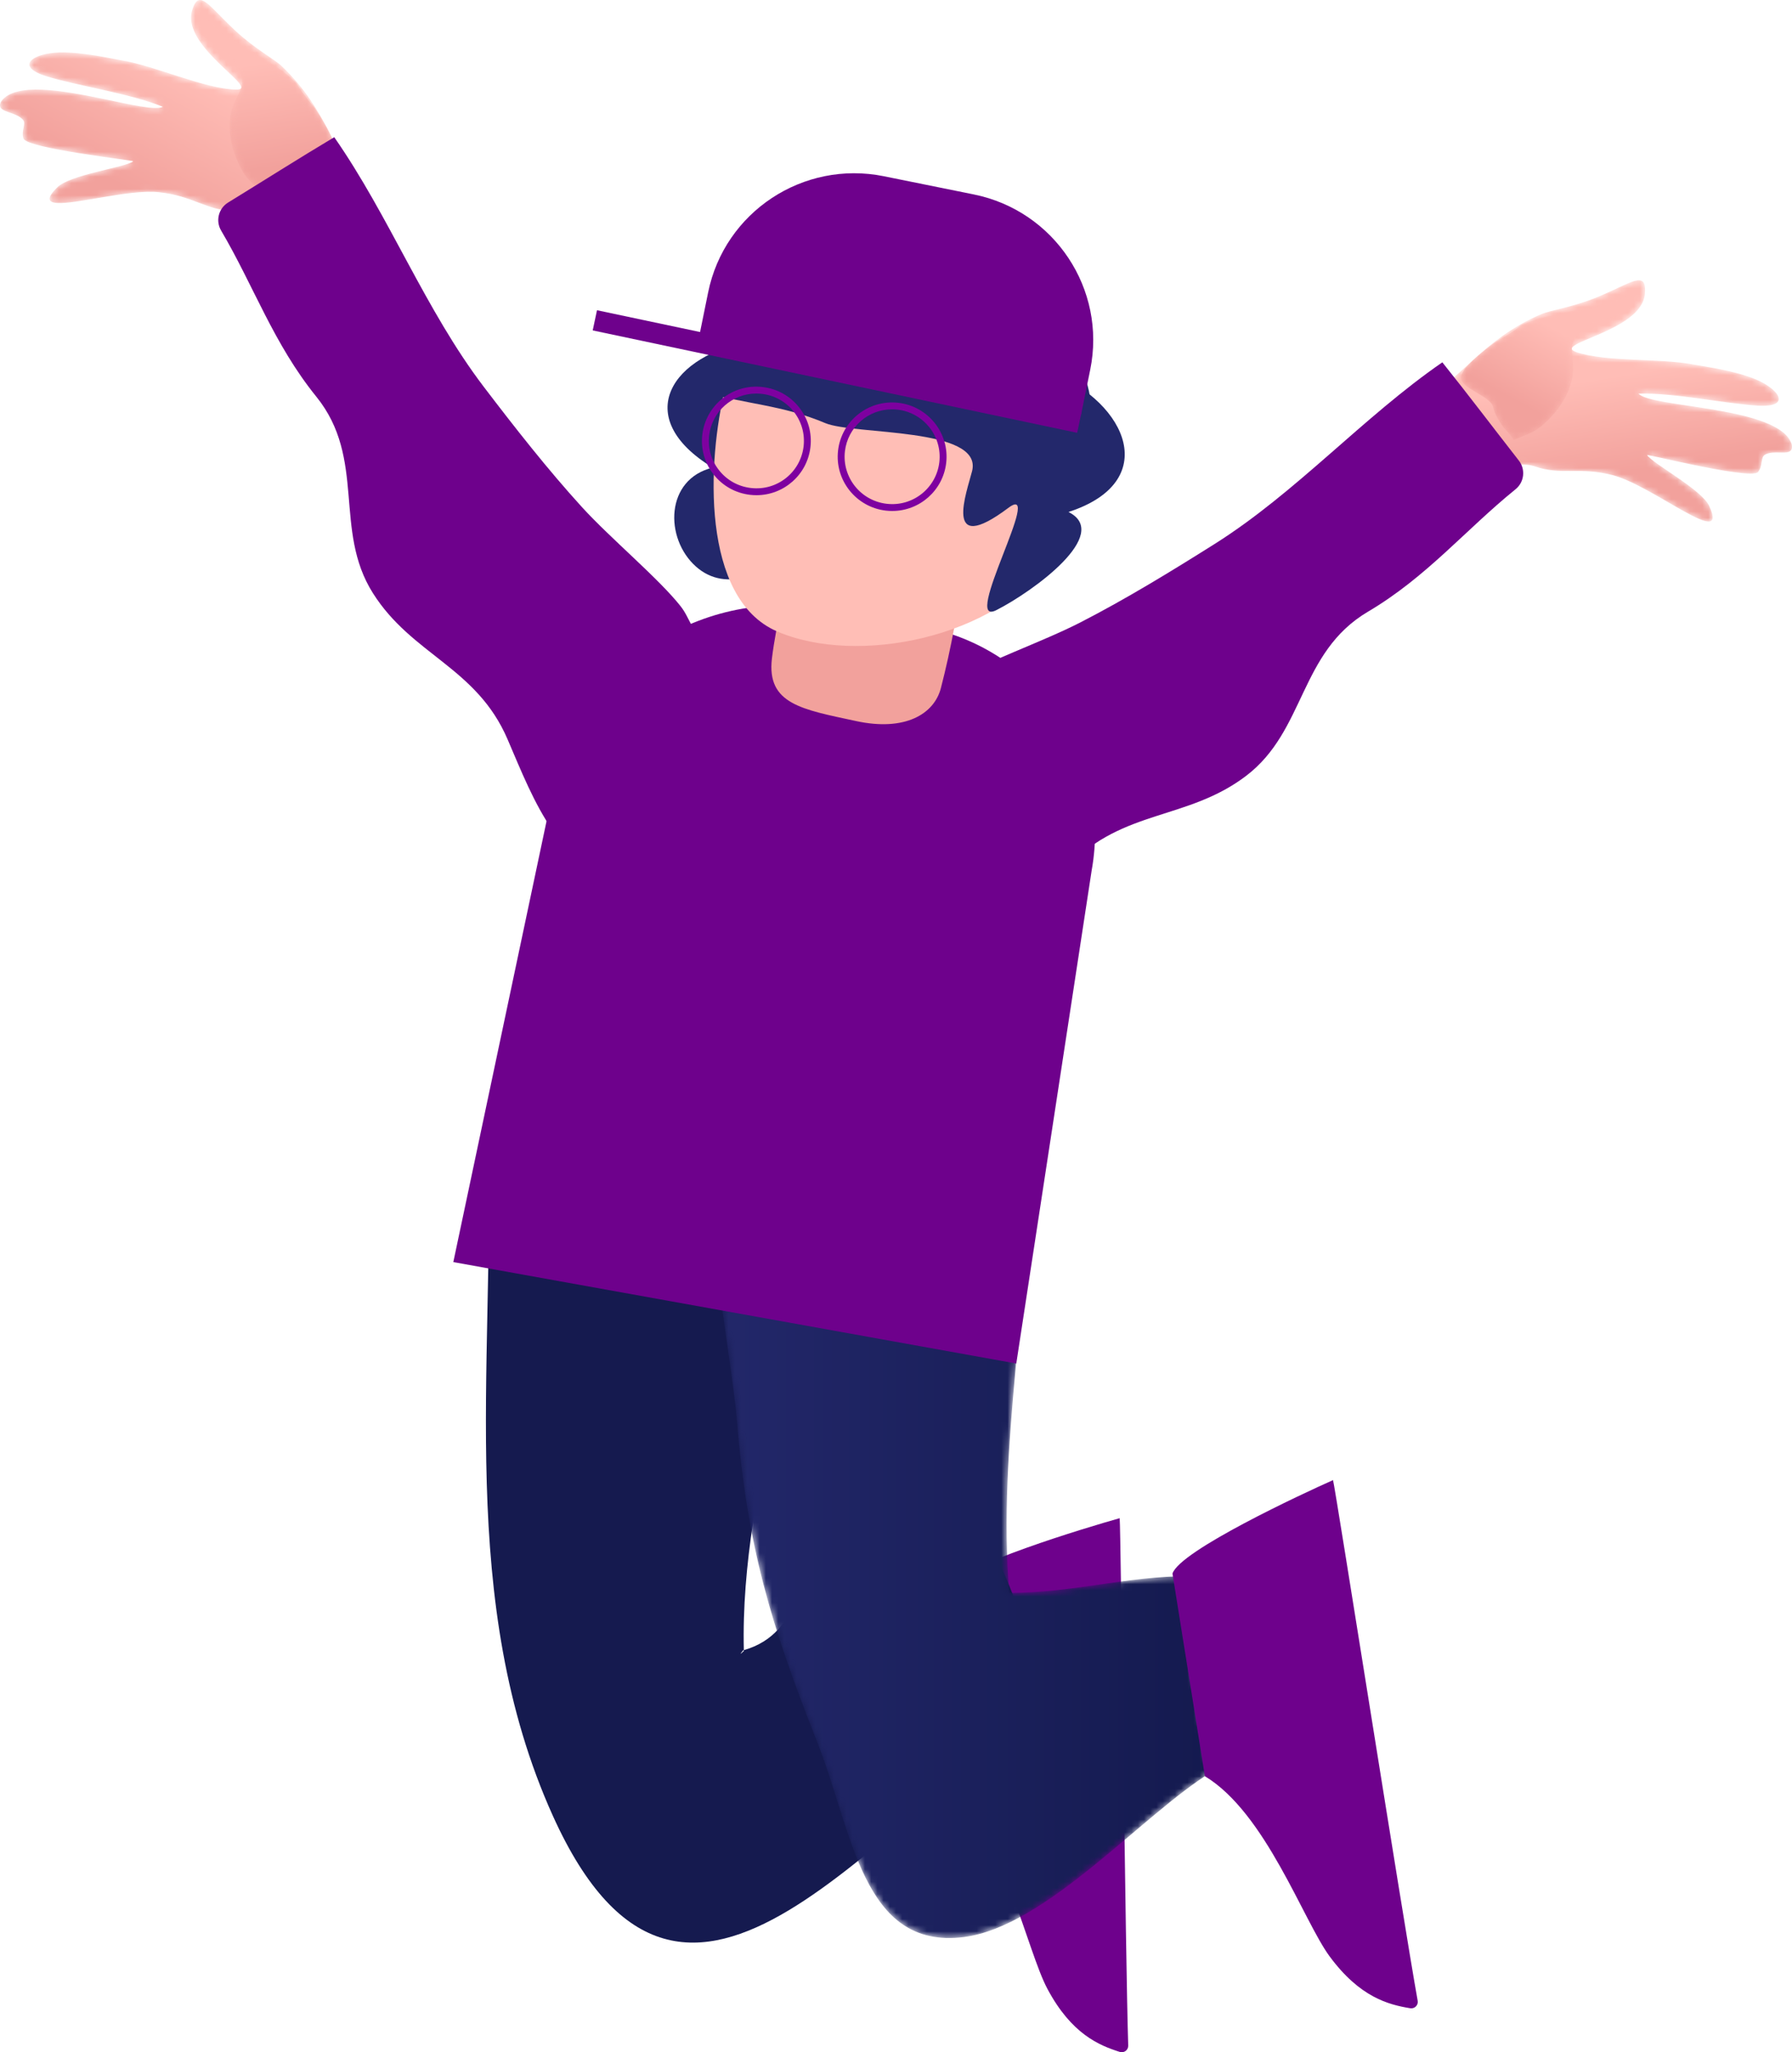 <?xml version="1.0" encoding="UTF-8"?>
<svg width="289px" height="331px" viewBox="0 0 289 331" version="1.1" xmlns="http://www.w3.org/2000/svg" xmlns:xlink="http://www.w3.org/1999/xlink">
    <title>Group 46@1x</title>
    <defs>
        <path d="M2.538,0.896 C2.716,1 2.925,1.274 3.081,1.894 L3.081,1.894 C-2.161,11.132 3.854,38.083 4.834,50.058 L4.834,50.058 C6.481,70.185 10.266,82.998 17.715,101.775 L17.715,101.775 C23.542,116.462 25.028,135.482 41.429,133.427 L41.429,133.427 C54.702,131.762 70.243,113.635 81.279,106.863 L81.279,106.863 C79.533,96.372 77.34,86.207 77.859,75.199 L77.859,75.199 C67.485,75.242 59.326,77.87 48.76,77.922 L48.76,77.922 C47.786,65.973 48.657,54.155 49.75,42.096 L49.75,42.096 C50.792,30.613 52.06,18.892 51.181,7.422 L51.181,7.422 C36.089,12.188 17.726,4.306 2.956,0.643 L2.956,0.643 C2.786,0.76 2.648,0.841 2.538,0.896 M2.176,0.917 C2.13,0.986 2.215,1.055 2.538,0.896 L2.538,0.896 C2.47,0.856 2.407,0.841 2.353,0.841 L2.353,0.841 C2.266,0.841 2.201,0.879 2.176,0.917" id="path-1"></path>
        <linearGradient x1="-4.1415799e-05%" y1="50%" x2="100.001%" y2="50%" id="linearGradient-3">
            <stop stop-color="#23286B" offset="0%"></stop>
            <stop stop-color="#141A4F" offset="100%"></stop>
        </linearGradient>
        <path d="M30.959,1.777 C29.286,7.719 42.391,14.566 38.014,14.45 L38.014,14.45 C32.994,14.316 25.027,10.638 19.713,9.75 L19.713,9.75 C18.103,9.479 13.276,8.354 9.537,8.464 L9.537,8.464 C5.328,8.589 2.283,10.669 7.478,12.296 L7.478,12.296 C12.345,13.82 21.001,15.065 26.269,17.224 L26.269,17.224 C25.164,17.843 21.154,16.89 16.566,15.937 L16.566,15.937 C10.089,14.591 2.456,13.245 0.216,16.323 L0.216,16.323 C0.07,16.58 0.003,16.795 0,16.979 L0,16.979 L0,17.007 C0.022,18.162 2.617,18.054 3.709,19.328 L3.709,19.328 C4.271,19.984 3.36,21.09 3.784,22.343 L3.784,22.343 C4.328,23.956 21.666,25.872 21.491,26.015 L21.491,26.015 C20.277,27.005 11.206,28.152 9.193,30.26 L9.193,30.26 C5.648,33.798 10.585,32.821 16.368,31.845 L16.368,31.845 C19.61,31.296 23.118,30.748 25.547,30.996 L25.547,30.996 C31.176,31.57 33.233,33.948 37.83,34.057 L37.83,34.057 C42.234,34.161 45.839,40.166 48.805,43.285 L48.805,43.285 C52.85,40.261 53.676,39.073 57.866,36.039 L57.866,36.039 C57.142,33.978 58.386,28.311 57.878,28.965 L57.878,28.965 C53.844,25.15 53.001,17.934 45.467,10.69 L45.467,10.69 C44.296,9.565 41.238,7.981 37.985,4.979 L37.985,4.979 C35.064,2.28 33.379,0 32.257,0 L32.257,0 C31.72,0 31.312,0.524 30.959,1.777" id="path-4"></path>
        <linearGradient x1="65.459%" y1="34.805%" x2="37.828%" y2="72.566%" id="linearGradient-6">
            <stop stop-color="#FFBDB6" offset="0%"></stop>
            <stop stop-color="#F2A19C" offset="100%"></stop>
        </linearGradient>
        <path d="M0.875,0.934 C0.119,1 0.012,2.591 0.063,3.129 L0.063,3.129 C0.122,3.754 5.177,6.559 5.847,7.876 L5.847,7.876 C6.462,9.088 7.498,10.93 6.903,12.229 L6.903,12.229 C6.281,13.588 5.554,14.741 5.234,16.256 L5.234,16.256 C4.941,17.646 4.965,19.049 5.209,20.435 L5.209,20.435 C5.519,22.211 6.184,23.962 7.058,25.528 L7.058,25.528 C7.967,27.158 9.284,28.065 10.553,29.287 L10.553,29.287 C11.039,28.631 12.283,28.296 12.973,27.784 L12.973,27.784 C13.9,27.098 14.834,26.453 15.467,25.463 L15.467,25.463 C16.514,23.828 21.564,24.545 22.038,22.69 L22.038,22.69 C22.428,21.172 20.212,17.702 19.413,16.398 L19.413,16.398 C18.622,15.104 16.933,13.278 16.169,11.965 L16.169,11.965 C14.501,9.098 4.208,4.042 2.95,2.633 L2.95,2.633 C2.597,2.239 1.549,0.932 0.913,0.932 L0.913,0.932 C0.9,0.932 0.888,0.933 0.875,0.934" id="path-7"></path>
        <linearGradient x1="48.084%" y1="25.161%" x2="55.258%" y2="84.777%" id="linearGradient-9">
            <stop stop-color="#FFBDB6" offset="0%"></stop>
            <stop stop-color="#F2A19C" offset="100%"></stop>
        </linearGradient>
        <path d="M29.575,2.931 C25.473,4.609 22.051,5.025 20.561,5.67 L20.561,5.67 C10.962,9.825 7.637,16.292 2.521,18.456 L2.521,18.456 C2.276,17.666 1.451,23.41 0.05,25.088 L0.05,25.088 C2.91,29.392 3.267,30.793 5.994,35.037 L5.994,35.037 C9.867,33.152 15.353,28.784 19.515,30.224 L19.515,30.224 C21.714,30.984 23.509,30.973 25.454,30.962 L25.454,30.962 C27.351,30.951 29.392,30.94 32.095,31.643 L32.095,31.643 C38.669,33.357 50.915,43.764 47.673,36.662 L47.673,36.662 C46.526,33.984 38.431,29.743 37.641,28.392 L37.641,28.392 C37.591,28.307 40.894,29.097 44.678,29.887 L44.678,29.887 C49.421,30.877 54.919,31.868 55.518,31.133 L55.518,31.133 C56.355,30.107 55.89,28.751 56.647,28.334 L56.647,28.334 C57.331,27.955 58.219,27.972 59.013,27.989 L59.013,27.989 C60.088,28.013 60.993,28.035 61.001,27.075 L61.001,27.075 L61.001,27.049 C61,26.955 60.991,26.852 60.973,26.739 L60.973,26.739 C59.233,20.478 38.224,20.818 36.252,18.489 L36.252,18.489 C41.944,18.307 50.489,20.163 55.584,20.432 L55.584,20.432 C61.021,20.721 58.9,17.709 55,16.124 L55,16.124 C51.535,14.717 46.619,14.086 45.017,13.776 L45.017,13.776 C39.727,12.756 30.971,13.42 26.223,11.793 L26.223,11.793 C22.082,10.374 36.762,8.535 37.279,2.385 L37.279,2.385 C37.414,0.799 37.088,0.205 36.306,0.205 L36.306,0.205 C35.114,0.205 32.865,1.584 29.575,2.931" id="path-10"></path>
        <linearGradient x1="45.633%" y1="37.07%" x2="53.361%" y2="71.723%" id="linearGradient-12">
            <stop stop-color="#FFBDB6" offset="0%"></stop>
            <stop stop-color="#F2A19C" offset="100%"></stop>
        </linearGradient>
        <path d="M25.543,1.669 C23.869,2.548 12.451,3.692 9.883,5.796 L9.883,5.796 C8.707,6.76 6.484,7.882 5.287,8.816 L5.287,8.816 C4.082,9.758 0.789,12.235 0.62,13.794 L0.62,13.794 C0.414,15.697 5.394,16.787 5.801,18.685 L5.801,18.685 C6.048,19.834 6.696,20.764 7.322,21.73 L7.322,21.73 C7.788,22.45 8.837,23.198 9.061,23.983 L9.061,23.983 C10.678,23.28 12.23,22.89 13.655,21.681 L13.655,21.681 C15.023,20.518 16.26,19.11 17.175,17.555 L17.175,17.555 C17.888,16.341 18.405,15.035 18.618,13.631 L18.618,13.631 C18.85,12.1 18.575,10.766 18.468,9.276 L18.468,9.276 C18.365,7.852 19.984,6.488 20.986,5.567 L20.986,5.567 C22.076,4.565 27.796,3.704 28.072,3.141 L28.072,3.141 C28.309,2.655 28.766,1.127 28.081,0.801 L28.081,0.801 C28.007,0.765 27.917,0.75 27.816,0.75 L27.816,0.75 C27.14,0.75 25.958,1.45 25.543,1.669" id="path-13"></path>
        <linearGradient x1="57.828%" y1="25.289%" x2="27.695%" y2="70.051%" id="linearGradient-15">
            <stop stop-color="#FFBDB6" offset="0%"></stop>
            <stop stop-color="#F2A19C" offset="100%"></stop>
        </linearGradient>
    </defs>
    <g id="Page-1" stroke="none" stroke-width="1" fill="none" fill-rule="evenodd">
        <g id="SEI-UN-PUBLISHER" transform="translate(-1078, -971)">
            <g id="Group-46" transform="translate(1078, 971)">
                <g id="Group-5" transform="translate(78, 176)">
                    <path d="M103.951,153.926 C103.974,154.647 103.278,155.169 102.588,154.949 C99.246,153.888 94.807,152.066 90.928,144.798 C87.565,138.501 84.075,120.416 75.218,113.156 L74.77,80.064 C76.501,76.577 97.502,70.285 102.573,68.867 C102.761,70.602 103.512,140.51 103.951,153.926" id="Fill-1" fill="#6E018C"></path>
                    <path d="M0.743,8.034 C1.727,44.637 -4.354,82.482 11.154,116.854 C32.882,165.01 63.907,115.082 91.806,99.908 C88.596,90.351 85.48,79.819 80.888,71.506 C72.719,75.523 65.583,69.476 57.382,73.033 C49.621,76.398 52.18,87.273 41.838,90.187 C41.288,90.868 41.33,90.9 41.963,90.279 C41.249,62.212 53.508,36.223 52.166,6.948 C32.965,3.909 20.272,12.23 2.024,0.307 C0.992,4.902 0.606,2.936 0.743,8.034" id="Fill-3" fill="#151A4F"></path>
                </g>
                <g id="Group-8" transform="translate(114, 179)">
                    <mask id="mask-2" fill="white">
                        <use xlink:href="#path-1"></use>
                    </mask>
                    <g id="Clip-7"></g>
                    <path d="M2.538,0.896 C2.716,1 2.925,1.274 3.081,1.894 L3.081,1.894 C-2.161,11.132 3.854,38.083 4.834,50.058 L4.834,50.058 C6.481,70.185 10.266,82.998 17.715,101.775 L17.715,101.775 C23.542,116.462 25.028,135.482 41.429,133.427 L41.429,133.427 C54.702,131.762 70.243,113.635 81.279,106.863 L81.279,106.863 C79.533,96.372 77.34,86.207 77.859,75.199 L77.859,75.199 C67.485,75.242 59.326,77.87 48.76,77.922 L48.76,77.922 C47.786,65.973 48.657,54.155 49.75,42.096 L49.75,42.096 C50.792,30.613 52.06,18.892 51.181,7.422 L51.181,7.422 C36.089,12.188 17.726,4.306 2.956,0.643 L2.956,0.643 C2.786,0.76 2.648,0.841 2.538,0.896 M2.176,0.917 C2.13,0.986 2.215,1.055 2.538,0.896 L2.538,0.896 C2.47,0.856 2.407,0.841 2.353,0.841 L2.353,0.841 C2.266,0.841 2.201,0.879 2.176,0.917" id="Fill-6" fill="url(#linearGradient-3)" mask="url(#mask-2)"></path>
                </g>
                <g id="Group-11">
                    <mask id="mask-5" fill="white">
                        <use xlink:href="#path-4"></use>
                    </mask>
                    <g id="Clip-10"></g>
                    <path d="M30.959,1.777 C29.286,7.719 42.391,14.566 38.014,14.45 L38.014,14.45 C32.994,14.316 25.027,10.638 19.713,9.75 L19.713,9.75 C18.103,9.479 13.276,8.354 9.537,8.464 L9.537,8.464 C5.328,8.589 2.283,10.669 7.478,12.296 L7.478,12.296 C12.345,13.82 21.001,15.065 26.269,17.224 L26.269,17.224 C25.164,17.843 21.154,16.89 16.566,15.937 L16.566,15.937 C10.089,14.591 2.456,13.245 0.216,16.323 L0.216,16.323 C0.07,16.58 0.003,16.795 0,16.979 L0,16.979 L0,17.007 C0.022,18.162 2.617,18.054 3.709,19.328 L3.709,19.328 C4.271,19.984 3.36,21.09 3.784,22.343 L3.784,22.343 C4.328,23.956 21.666,25.872 21.491,26.015 L21.491,26.015 C20.277,27.005 11.206,28.152 9.193,30.26 L9.193,30.26 C5.648,33.798 10.585,32.821 16.368,31.845 L16.368,31.845 C19.61,31.296 23.118,30.748 25.547,30.996 L25.547,30.996 C31.176,31.57 33.233,33.948 37.83,34.057 L37.83,34.057 C42.234,34.161 45.839,40.166 48.805,43.285 L48.805,43.285 C52.85,40.261 53.676,39.073 57.866,36.039 L57.866,36.039 C57.142,33.978 58.386,28.311 57.878,28.965 L57.878,28.965 C53.844,25.15 53.001,17.934 45.467,10.69 L45.467,10.69 C44.296,9.565 41.238,7.981 37.985,4.979 L37.985,4.979 C35.064,2.28 33.379,0 32.257,0 L32.257,0 C31.72,0 31.312,0.524 30.959,1.777" id="Fill-9" fill="url(#linearGradient-6)" mask="url(#mask-5)"></path>
                </g>
                <g id="Group-14" transform="translate(32, 2)">
                    <mask id="mask-8" fill="white">
                        <use xlink:href="#path-7"></use>
                    </mask>
                    <g id="Clip-13"></g>
                    <path d="M0.875,0.934 C0.119,1 0.012,2.591 0.063,3.129 L0.063,3.129 C0.122,3.754 5.177,6.559 5.847,7.876 L5.847,7.876 C6.462,9.088 7.498,10.93 6.903,12.229 L6.903,12.229 C6.281,13.588 5.554,14.741 5.234,16.256 L5.234,16.256 C4.941,17.646 4.965,19.049 5.209,20.435 L5.209,20.435 C5.519,22.211 6.184,23.962 7.058,25.528 L7.058,25.528 C7.967,27.158 9.284,28.065 10.553,29.287 L10.553,29.287 C11.039,28.631 12.283,28.296 12.973,27.784 L12.973,27.784 C13.9,27.098 14.834,26.453 15.467,25.463 L15.467,25.463 C16.514,23.828 21.564,24.545 22.038,22.69 L22.038,22.69 C22.428,21.172 20.212,17.702 19.413,16.398 L19.413,16.398 C18.622,15.104 16.933,13.278 16.169,11.965 L16.169,11.965 C14.501,9.098 4.208,4.042 2.95,2.633 L2.95,2.633 C2.597,2.239 1.549,0.932 0.913,0.932 L0.913,0.932 C0.9,0.932 0.888,0.933 0.875,0.934" id="Fill-12" fill="url(#linearGradient-9)" mask="url(#mask-8)"></path>
                </g>
                <path d="M109.752,97.762 C106.243,93.316 98.426,86.807 93.884,81.825 C88.333,75.735 83.004,68.934 78.038,62.413 C68.588,50.007 62.8,34.883 53.905,22.127 C47.989,25.663 42.511,29.154 36.79,32.664 C35.24,33.616 34.74,35.622 35.66,37.186 C40.944,46.158 44.113,55.442 51.009,63.973 C59.128,74.019 53.703,85.472 60.137,95.66 C66.461,105.678 76.847,107.59 81.85,119.229 C86.25,129.468 90.22,140.452 102.2,143.08 C105.667,128.411 112.349,115.541 111.516,100.804 C111.006,99.886 110.571,98.8 109.752,97.762" id="Fill-15" fill="#6E018C"></path>
                <g id="Group-19" transform="translate(228, 45)">
                    <mask id="mask-11" fill="white">
                        <use xlink:href="#path-10"></use>
                    </mask>
                    <g id="Clip-18"></g>
                    <path d="M29.575,2.931 C25.473,4.609 22.051,5.025 20.561,5.67 L20.561,5.67 C10.962,9.825 7.637,16.292 2.521,18.456 L2.521,18.456 C2.276,17.666 1.451,23.41 0.05,25.088 L0.05,25.088 C2.91,29.392 3.267,30.793 5.994,35.037 L5.994,35.037 C9.867,33.152 15.353,28.784 19.515,30.224 L19.515,30.224 C21.714,30.984 23.509,30.973 25.454,30.962 L25.454,30.962 C27.351,30.951 29.392,30.94 32.095,31.643 L32.095,31.643 C38.669,33.357 50.915,43.764 47.673,36.662 L47.673,36.662 C46.526,33.984 38.431,29.743 37.641,28.392 L37.641,28.392 C37.591,28.307 40.894,29.097 44.678,29.887 L44.678,29.887 C49.421,30.877 54.919,31.868 55.518,31.133 L55.518,31.133 C56.355,30.107 55.89,28.751 56.647,28.334 L56.647,28.334 C57.331,27.955 58.219,27.972 59.013,27.989 L59.013,27.989 C60.088,28.013 60.993,28.035 61.001,27.075 L61.001,27.075 L61.001,27.049 C61,26.955 60.991,26.852 60.973,26.739 L60.973,26.739 C59.233,20.478 38.224,20.818 36.252,18.489 L36.252,18.489 C41.944,18.307 50.489,20.163 55.584,20.432 L55.584,20.432 C61.021,20.721 58.9,17.709 55,16.124 L55,16.124 C51.535,14.717 46.619,14.086 45.017,13.776 L45.017,13.776 C39.727,12.756 30.971,13.42 26.223,11.793 L26.223,11.793 C22.082,10.374 36.762,8.535 37.279,2.385 L37.279,2.385 C37.414,0.799 37.088,0.205 36.306,0.205 L36.306,0.205 C35.114,0.205 32.865,1.584 29.575,2.931" id="Fill-17" fill="url(#linearGradient-12)" mask="url(#mask-11)"></path>
                </g>
                <g id="Group-22" transform="translate(235, 47)">
                    <mask id="mask-14" fill="white">
                        <use xlink:href="#path-13"></use>
                    </mask>
                    <g id="Clip-21"></g>
                    <path d="M25.543,1.669 C23.869,2.548 12.451,3.692 9.883,5.796 L9.883,5.796 C8.707,6.76 6.484,7.882 5.287,8.816 L5.287,8.816 C4.082,9.758 0.789,12.235 0.62,13.794 L0.62,13.794 C0.414,15.697 5.394,16.787 5.801,18.685 L5.801,18.685 C6.048,19.834 6.696,20.764 7.322,21.73 L7.322,21.73 C7.788,22.45 8.837,23.198 9.061,23.983 L9.061,23.983 C10.678,23.28 12.23,22.89 13.655,21.681 L13.655,21.681 C15.023,20.518 16.26,19.11 17.175,17.555 L17.175,17.555 C17.888,16.341 18.405,15.035 18.618,13.631 L18.618,13.631 C18.85,12.1 18.575,10.766 18.468,9.276 L18.468,9.276 C18.365,7.852 19.984,6.488 20.986,5.567 L20.986,5.567 C22.076,4.565 27.796,3.704 28.072,3.141 L28.072,3.141 C28.309,2.655 28.766,1.127 28.081,0.801 L28.081,0.801 C28.007,0.765 27.917,0.75 27.816,0.75 L27.816,0.75 C27.14,0.75 25.958,1.45 25.543,1.669" id="Fill-20" fill="url(#linearGradient-15)" mask="url(#mask-14)"></path>
                </g>
                <g id="Group-45" transform="translate(73, 27)">
                    <path d="M80.744,82.796 C85.592,79.857 95.2,76.488 101.203,73.405 C108.541,69.638 115.919,65.127 122.861,60.752 C136.068,52.427 146.799,40.281 159.61,31.438 C163.911,36.815 167.817,41.997 171.944,47.282 C173.062,48.713 172.827,50.767 171.415,51.911 C163.314,58.472 157.088,66.061 147.633,71.647 C136.501,78.223 137.563,90.845 127.958,98.143 C118.518,105.318 108.118,103.485 99.346,112.643 C91.63,120.697 84.055,129.601 71.91,127.882 C73.811,112.931 72.07,98.544 78.024,85.028 C78.824,84.348 79.614,83.482 80.744,82.796" id="Fill-23" fill="#6E018C"></path>
                    <path d="M155.632,295.698 C155.76,296.407 155.145,297.025 154.431,296.906 C150.971,296.336 146.316,295.17 141.427,288.535 C137.191,282.787 131.123,265.391 121.311,259.48 L116.088,226.798 C117.297,223.098 137.169,213.856 141.983,211.724 C142.416,213.412 153.259,282.484 155.632,295.698" id="Fill-25" fill="#6E018C"></path>
                    <path d="M59.941,71.233 L75.683,74.069 C94.133,77.395 106.388,95.004 103.053,113.403 L90.899,192.921 L0.107,176.559 L15.938,101.676 C19.66,81.154 39.359,67.524 59.941,71.233" id="Fill-27" fill="#6E018C"></path>
                    <path d="M86.198,17.703 C95.169,20.606 104.093,31.025 102.969,42.224 C96.619,44.295 89.073,45.235 82.091,44.356 C77.096,43.728 56.789,42.366 57.259,46.443 C57.644,49.804 57.024,56.957 55.303,59.576 C51.228,65.782 44.129,68.722 39.248,64.389 C34.118,59.836 34.272,50.25 41.954,48.421 C28.555,40.282 35.303,30.112 48.495,27.979 C49.681,18.851 55.622,13.26 65.222,13.063 C70.852,12.949 71.939,16.094 76.223,18.068 C79.59,19.62 82.367,16.463 86.198,17.703" id="Fill-29" fill="#23286B"></path>
                    <path d="M54.562,63.073 C54.562,63.073 52.084,74.105 51.487,79.228 C50.632,86.585 56.367,87.422 65.087,89.305 C72.901,90.993 77.647,88.215 78.742,83.972 C80.359,77.698 81.594,71.23 83.038,60.595 C75.359,59.682 64.436,60.929 56.364,61.13 C55.962,59.929 54.562,63.073 54.562,63.073" id="Fill-31" fill="#F2A19C"></path>
                    <path d="M82.33,18.414 C66.388,11.652 47.167,22.643 43.986,35.473 C41.036,47.373 40.038,69.514 52.301,74.83 C65.278,80.456 87.673,75.806 96.414,63.302 C101.022,56.708 97.879,44.462 99.433,37.152 C101.617,26.874 90.793,22.004 82.33,18.414" id="Fill-33" fill="#FFBEB6"></path>
                    <path d="M62.245,14.359 C52.846,15.126 41.175,24.887 39.684,36.043 C47.465,38.26 53.023,38.26 60.09,41.24 C64.726,43.195 85.538,41.862 83.774,48.97 C82.959,52.254 78.903,62.953 89.621,54.914 C95.566,50.455 81.87,74.365 87.692,71.404 C93.633,68.381 106.374,59.12 99.322,55.578 C114.24,50.732 108.911,38.117 96.565,33.014 C97.517,23.858 93.028,17.053 83.731,14.66 C78.279,13.257 76.494,16.068 71.87,17.006 C68.234,17.741 66.259,14.032 62.245,14.359" id="Fill-35" fill="#23286B"></path>
                    <polygon id="Fill-37" fill="#6E018C" points="23.279 23.038 101.409 39.554 100.717 42.808 22.587 26.292"></polygon>
                    <path d="M84.042,4.359 L69.543,1.425 C56.531,-1.206 43.843,7.178 41.204,20.154 L39.733,27.383 L101.354,39.846 L102.825,32.617 C105.464,19.642 97.054,6.989 84.042,4.359" id="Fill-39" fill="#6E018C"></path>
                    <path d="M70.866,39.019 C66.982,39.019 63.713,41.925 63.263,45.778 C62.774,49.963 65.791,53.767 69.988,54.254 C74.24,54.757 78.004,51.696 78.489,47.549 C78.978,43.363 75.961,39.56 71.763,39.072 C71.462,39.037 71.162,39.019 70.866,39.019 M70.886,55.415 C70.546,55.415 70.204,55.396 69.858,55.356 C65.052,54.796 61.596,50.441 62.158,45.649 C62.714,40.902 67.018,37.41 71.892,37.969 C76.699,38.529 80.154,42.884 79.593,47.677 C79.076,52.089 75.334,55.415 70.886,55.415" id="Fill-41" fill="#7E00A0"></path>
                    <path d="M48.972,36.473 C45.088,36.473 41.82,39.378 41.369,43.231 C41.133,45.26 41.701,47.258 42.972,48.859 C44.242,50.459 46.061,51.471 48.095,51.707 C52.358,52.212 56.112,49.149 56.597,45.002 C56.833,42.974 56.265,40.975 54.994,39.375 C53.724,37.774 51.906,36.763 49.871,36.526 C49.568,36.491 49.269,36.473 48.972,36.473 M48.993,52.869 C48.653,52.869 48.31,52.849 47.965,52.809 C45.637,52.538 43.553,51.379 42.099,49.546 C40.644,47.714 39.993,45.425 40.264,43.103 C40.821,38.353 45.128,34.851 49.999,35.424 C52.327,35.694 54.411,36.853 55.865,38.687 C57.32,40.519 57.972,42.808 57.699,45.13 C57.183,49.543 53.441,52.869 48.993,52.869" id="Fill-43" fill="#7E00A0"></path>
                </g>
            </g>
        </g>
    </g>
</svg>